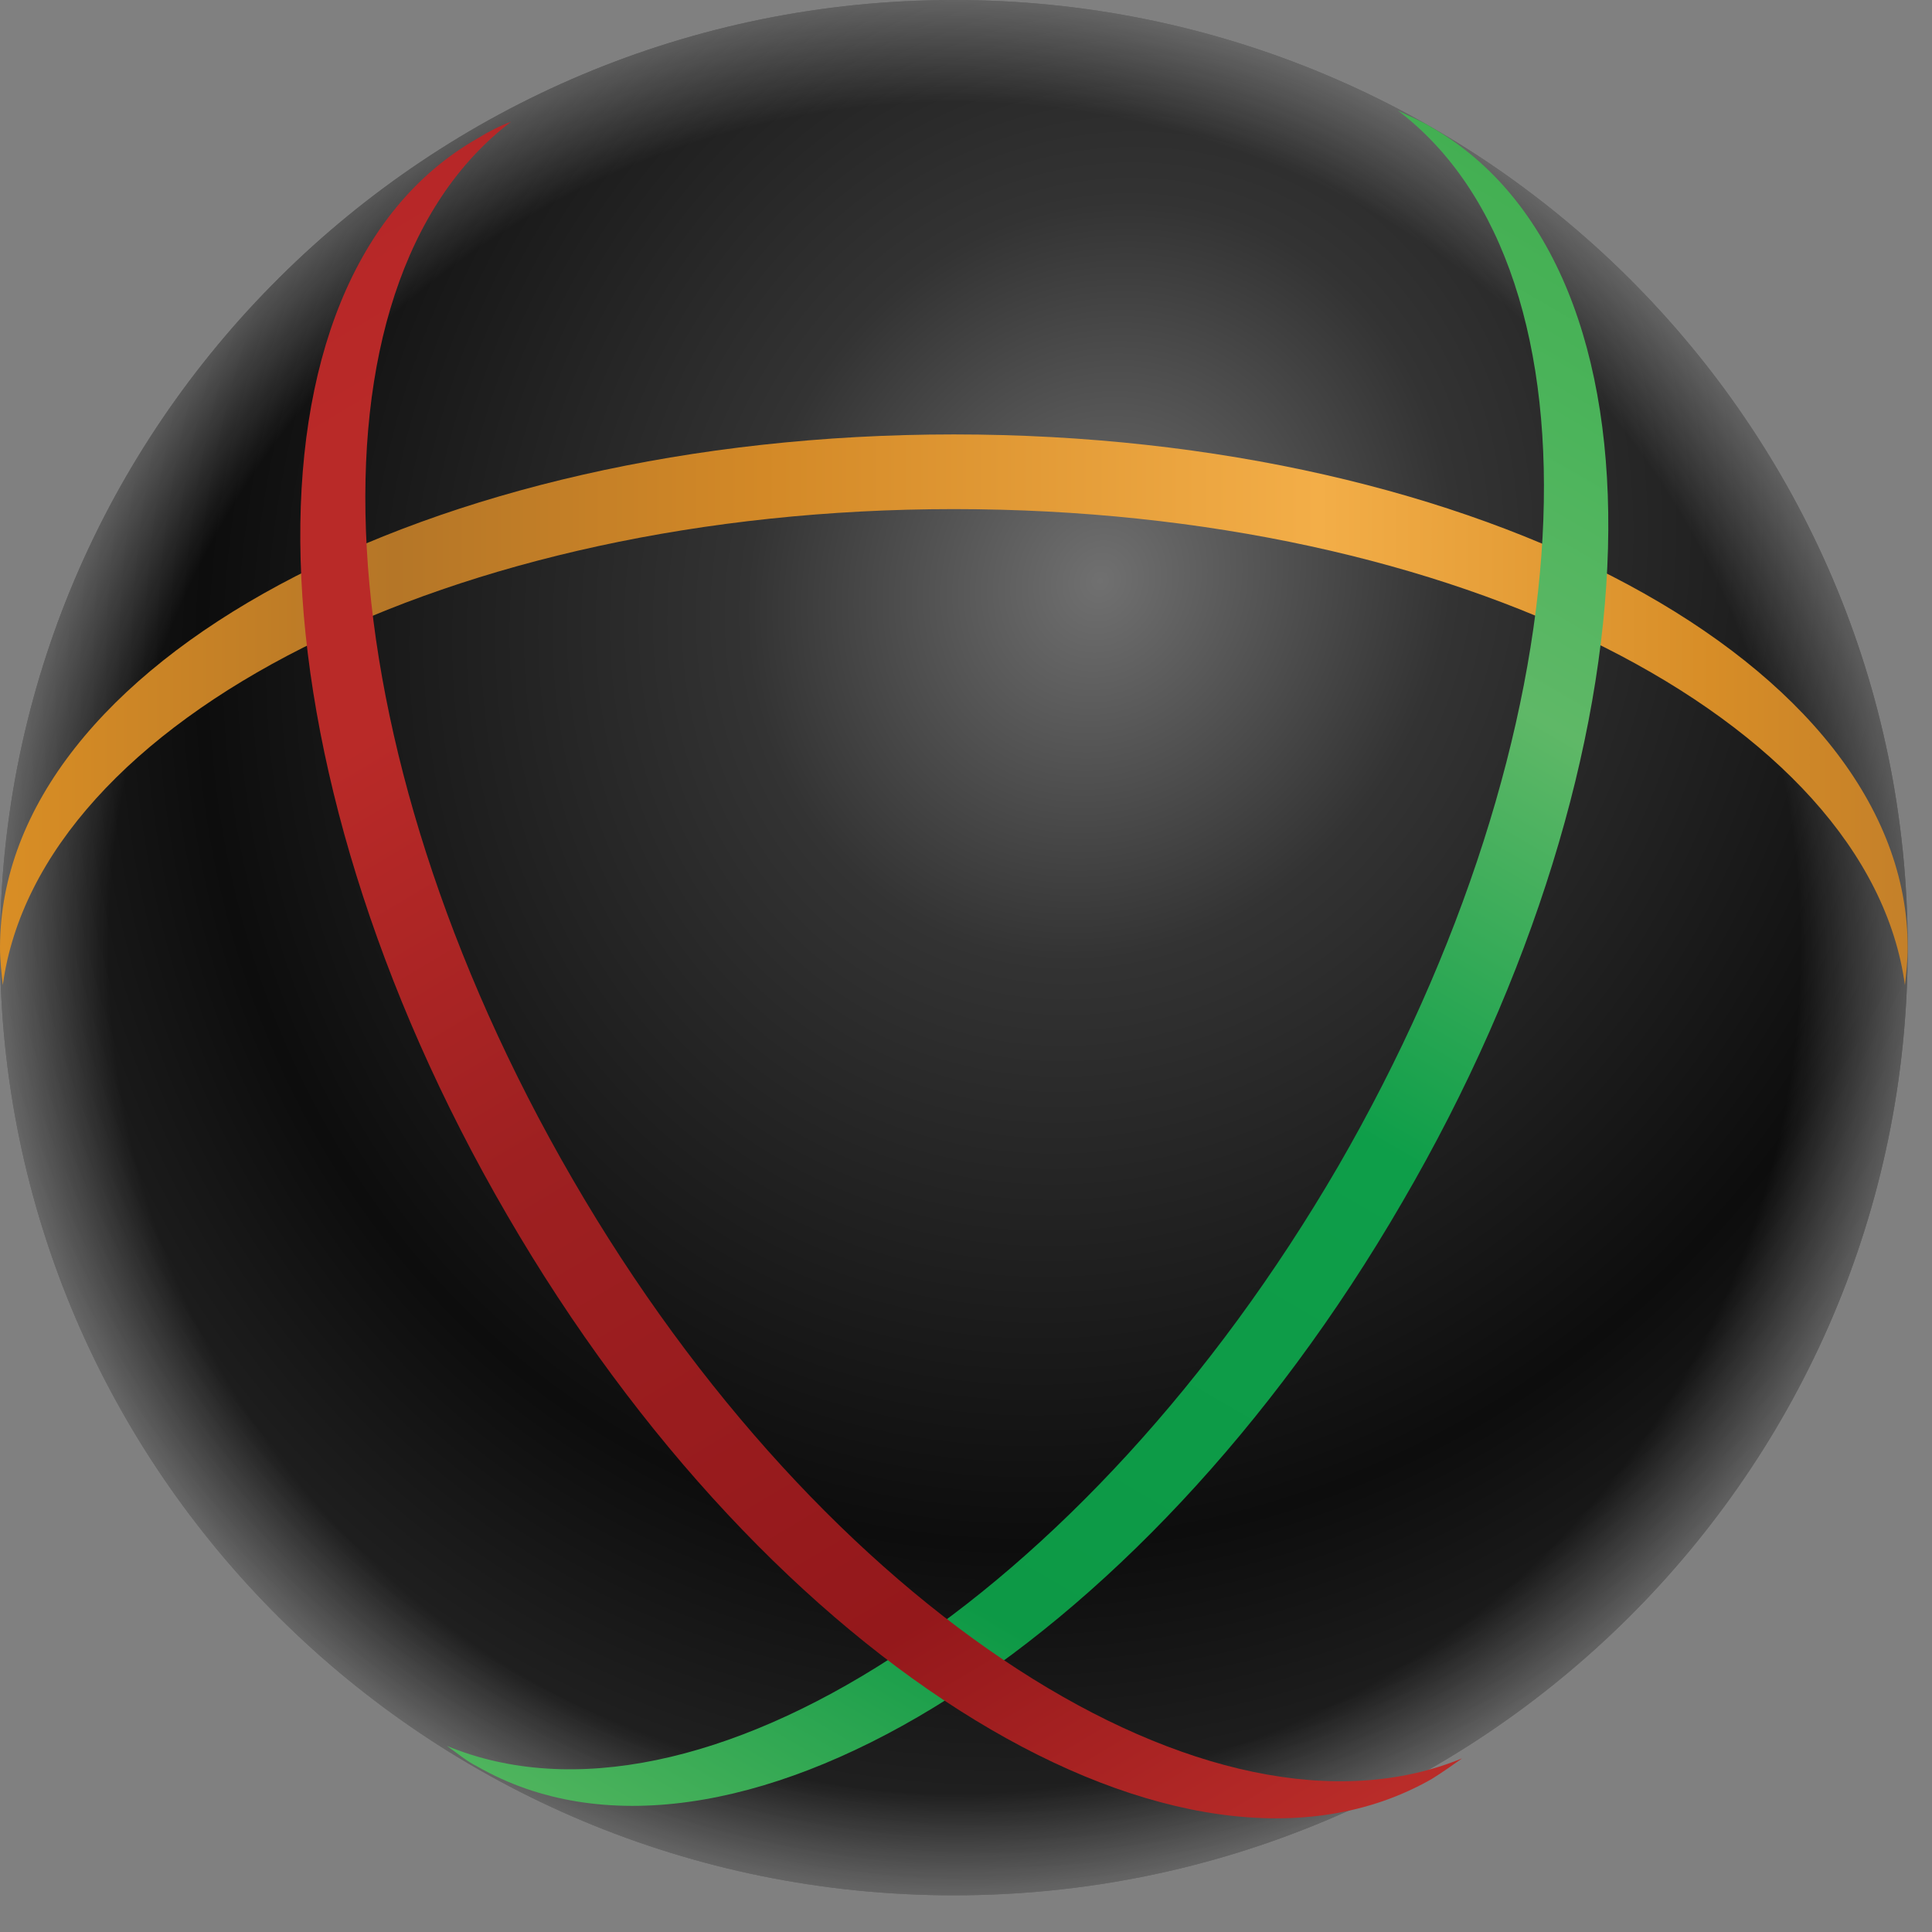<svg width="49" height="49" viewBox="0 0 49 49" fill="none" xmlns="http://www.w3.org/2000/svg">
<rect x="0" y="0" width="49" height="49" fill="#808080" stroke="none"/>
<path d="M24.192 48.07C37.553 48.07 48.384 37.309 48.384 24.035C48.384 10.761 37.553 0 24.192 0C10.831 0 0 10.761 0 24.035C0 37.309 10.831 48.07 24.192 48.07Z" fill="url(#paint0_radial_2183_408)"/>
<path d="M24.192 48.07C37.553 48.07 48.384 37.309 48.384 24.035C48.384 10.761 37.553 0 24.192 0C10.831 0 0 10.761 0 24.035C0 37.309 10.831 48.07 24.192 48.07Z" fill="url(#paint1_radial_2183_408)"/>
<path fill-rule="evenodd" clip-rule="evenodd" d="M24.192 12.912C36.977 12.912 47.395 18.246 48.313 24.983C48.349 24.667 48.384 24.351 48.384 24.035C48.384 16.842 37.542 11.018 24.192 11.018C10.842 11.018 0 16.842 0 24.035C0 24.351 0.035 24.667 0.071 24.983C0.989 18.246 11.443 12.912 24.192 12.912Z" fill="url(#paint2_linear_2183_408)"/>
<path fill-rule="evenodd" clip-rule="evenodd" d="M36.306 3.228C36.023 3.053 35.741 2.947 35.458 2.807C40.897 6.947 40.297 18.596 33.94 29.579C27.547 40.561 17.694 46.912 11.337 44.281C11.584 44.456 11.831 44.666 12.114 44.807C18.365 48.386 28.889 42 35.564 30.491C42.239 19.052 42.557 6.807 36.306 3.228Z" fill="url(#paint3_linear_2183_408)"/>
<path fill-rule="evenodd" clip-rule="evenodd" d="M14.516 29.895C8.124 18.877 7.523 7.228 12.962 3.088C12.68 3.193 12.397 3.333 12.114 3.509C5.828 7.088 6.181 19.333 12.856 30.807C19.531 42.316 30.02 48.702 36.306 45.123C36.589 44.947 36.836 44.772 37.083 44.596C30.762 47.193 20.873 40.877 14.516 29.895Z" fill="url(#paint4_linear_2183_408)"/>
<defs>
<radialGradient id="paint0_radial_2183_408" cx="0" cy="0" r="1" gradientUnits="userSpaceOnUse" gradientTransform="translate(27.913 14.806) rotate(113.777) scale(33.516 30.297)">
<stop stop-color="#707070"/>
<stop offset="0.291" stop-color="#333333"/>
<stop offset="0.739" stop-color="#0D0D0D"/>
<stop offset="1" stop-color="#262626"/>
</radialGradient>
<radialGradient id="paint1_radial_2183_408" cx="0" cy="0" r="1" gradientUnits="userSpaceOnUse" gradientTransform="translate(24.206 24.037) scale(24.187 24.03)">
<stop offset="0.885" stop-color="white" stop-opacity="0"/>
<stop offset="1" stop-color="white" stop-opacity="0.31"/>
</radialGradient>
<linearGradient id="paint2_linear_2183_408" x1="0.019" y1="24.98" x2="48.392" y2="24.98" gradientUnits="userSpaceOnUse">
<stop stop-color="#D98E25"/>
<stop offset="0.206" stop-color="#B57627"/>
<stop offset="0.4" stop-color="#D38927"/>
<stop offset="0.691" stop-color="#F3AE48"/>
<stop offset="0.897" stop-color="#D78D27"/>
<stop offset="1" stop-color="#C48029"/>
</linearGradient>
<linearGradient id="paint3_linear_2183_408" x1="11.169" y1="44.311" x2="35.399" y2="2.625" gradientUnits="userSpaceOnUse">
<stop stop-color="#4FB45D"/>
<stop offset="0.206" stop-color="#0D9946"/>
<stop offset="0.521" stop-color="#0E9E49"/>
<stop offset="0.758" stop-color="#5FB867"/>
<stop offset="0.897" stop-color="#4CB45B"/>
<stop offset="1" stop-color="#43AF52"/>
</linearGradient>
<linearGradient id="paint4_linear_2183_408" x1="37.364" y1="44.269" x2="12.85" y2="3.146" gradientUnits="userSpaceOnUse">
<stop stop-color="#B92C29"/>
<stop offset="0.206" stop-color="#94181B"/>
<stop offset="0.521" stop-color="#9E2021"/>
<stop offset="0.758" stop-color="#B92A28"/>
<stop offset="0.897" stop-color="#B92A28"/>
<stop offset="1" stop-color="#B72728"/>
</linearGradient>
</defs>
</svg>
